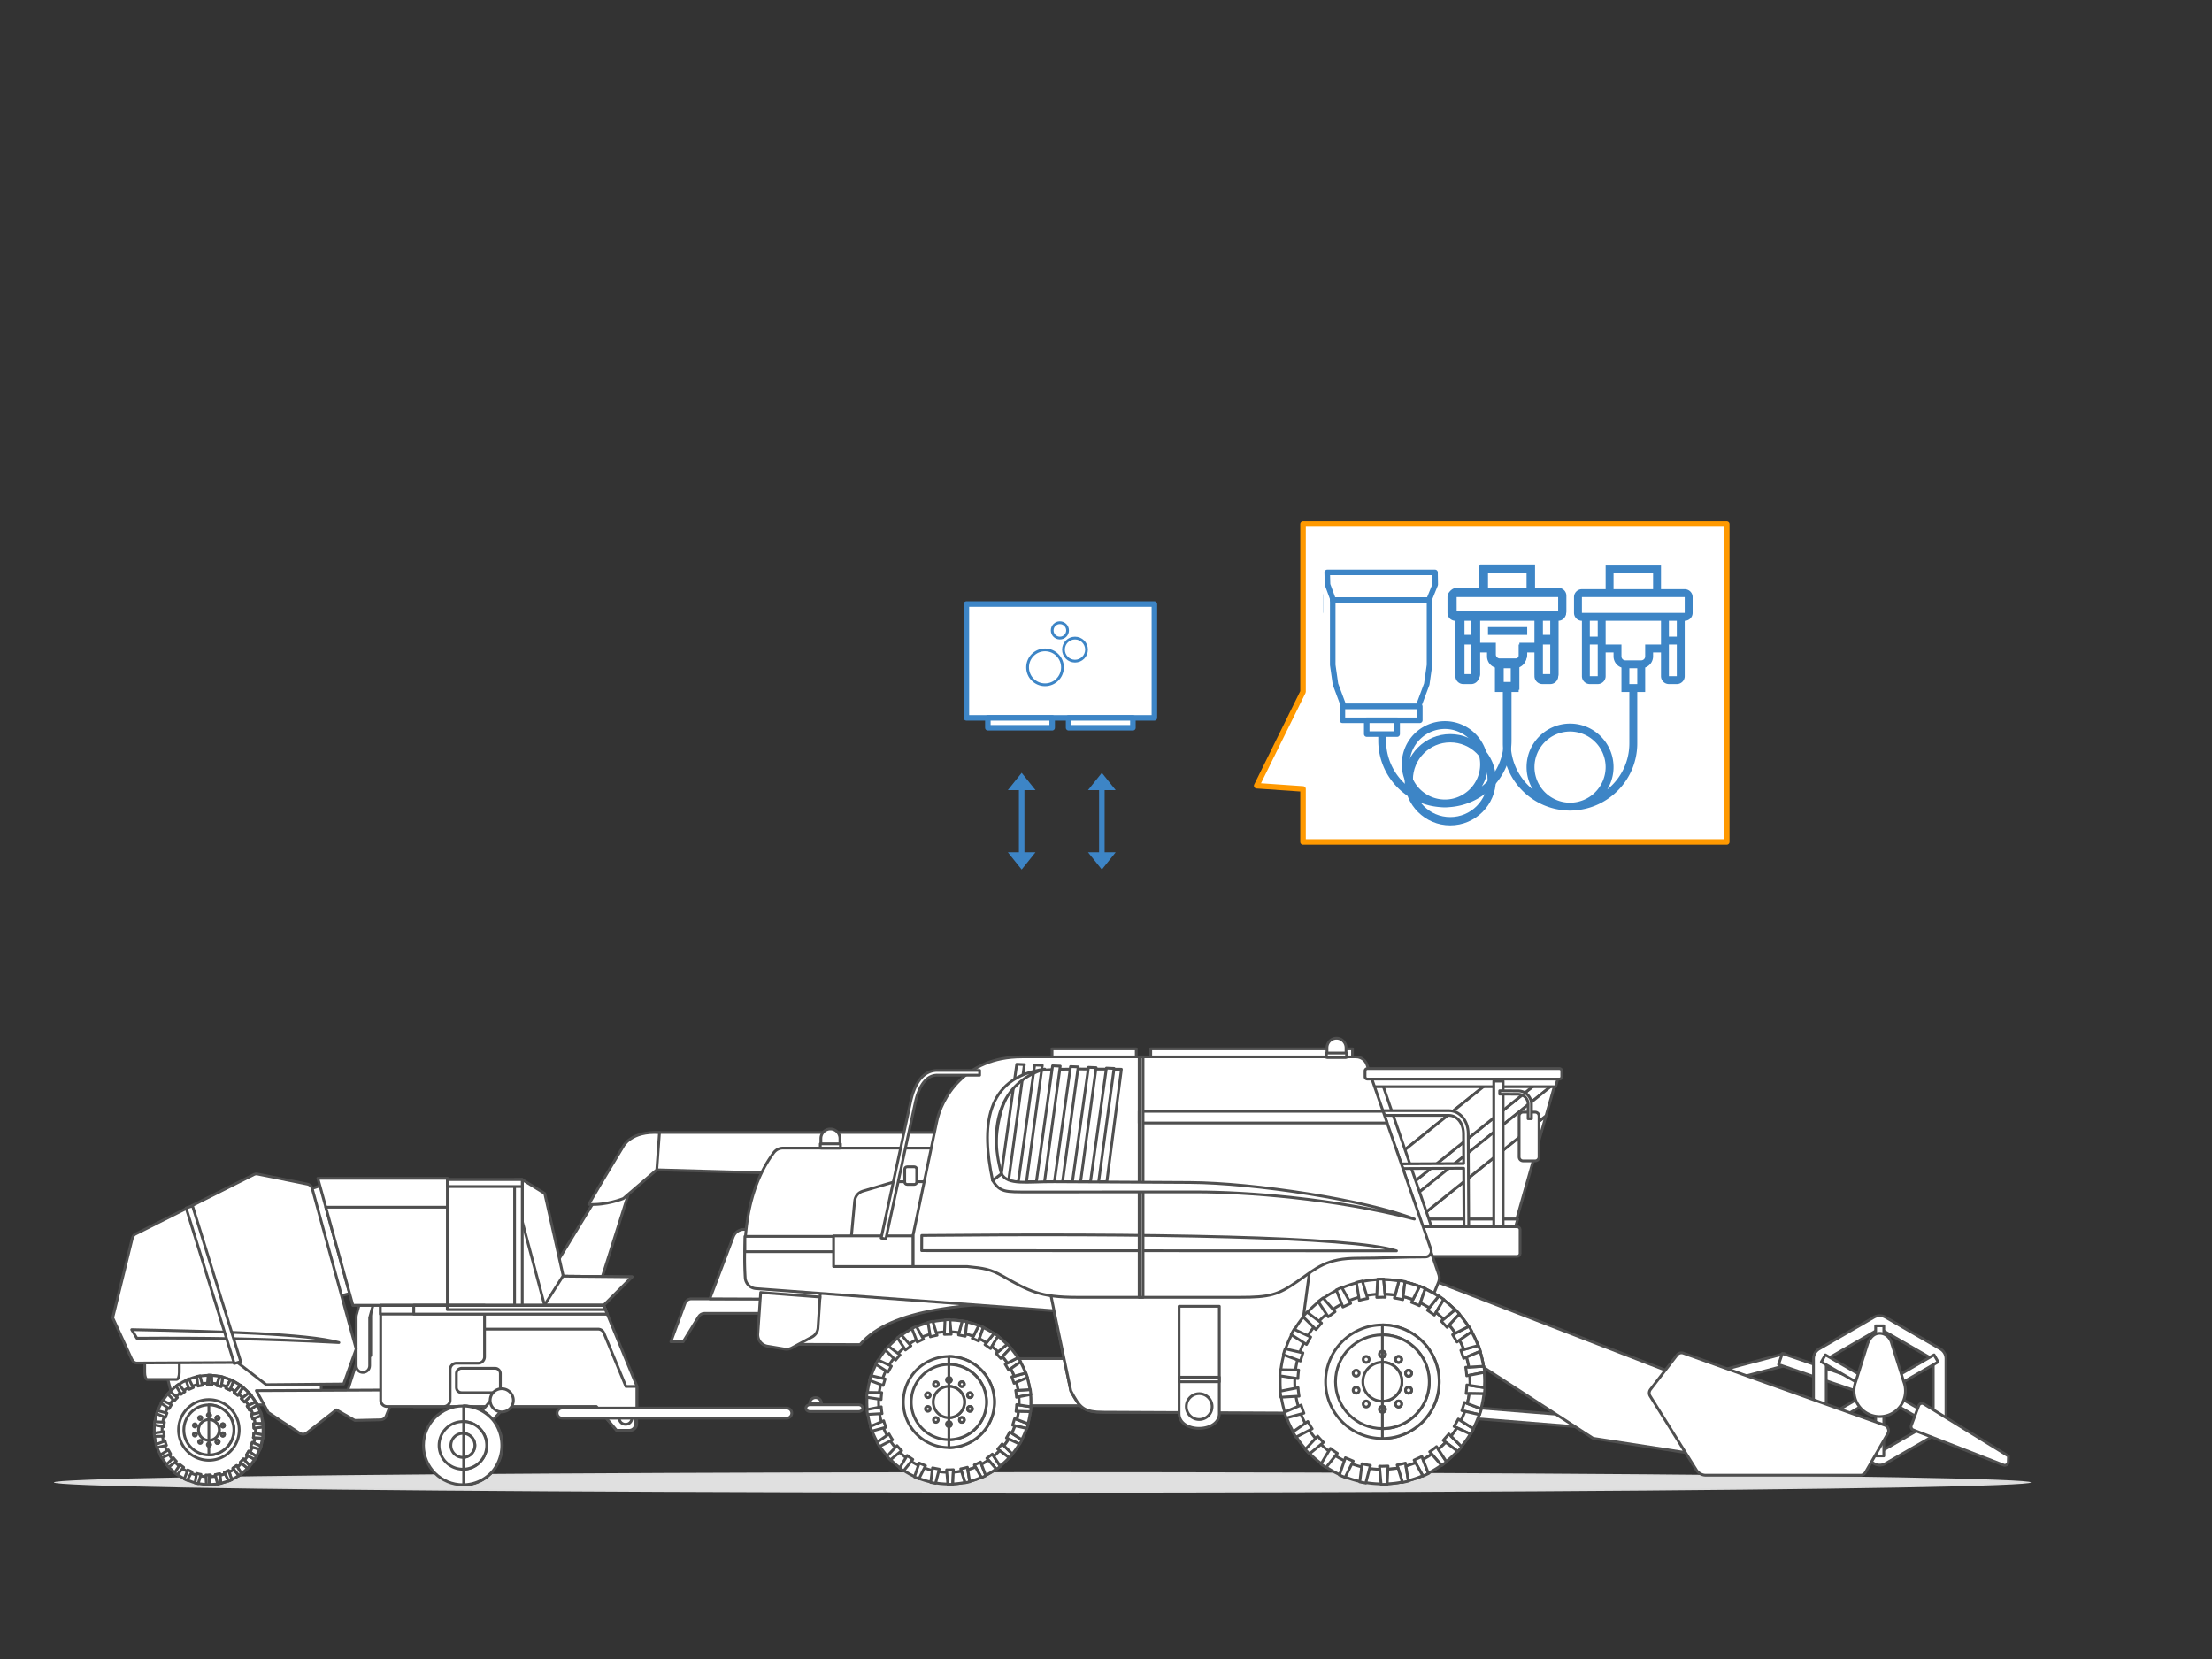 <svg xmlns="http://www.w3.org/2000/svg" xmlns:xlink="http://www.w3.org/1999/xlink" width="800" height="600" stroke="#000" stroke-linecap="round" stroke-linejoin="round" fill="#fff" fill-rule="evenodd"><rect width="100%" height="100%" fill="#333333" stroke="none"/><style><![CDATA[.B{fill-rule:nonzero}.C{stroke-width:2}.D{stroke:none}.E{stroke:#3d85c6}.F{fill:#3d85c6}.G{stroke-linecap:butt}]]></style><defs><path d="M0 0l4 5h-8z" id="A" class="D"/><path id="B" d="M75.54 512.41v-1.16c.32 0 .58.26.58.58s-.26.58-.58.58"/></defs><g class="E"><g class="C"><path d="M349.5 218.46h68v41.16h-68z"/><path d="M357.27 259.62h23.26v3.58h-23.26zm29.2 0h23.26v3.58h-23.26z"/></g><circle cx="383.32" cy="227.99" r="2.78"/><circle cx="388.79" cy="234.94" r="4.17"/><circle cx="377.95" cy="241.35" r="6.31"/></g><g transform="translate(369.5 279.5)" class="E"><path d="M0 5.63v23.75" fill="none" class="C"/><g stroke-width="1.6" class="F"><use transform="matrix(1.25 0 0 1.25 0 0)" xlink:href="#A"/><use transform="matrix(-1.25 0 0 -1.25 0 70)" xlink:href="#A" y="28"/></g></g><path d="M471.26 304.5H624.5v-115H471.26v60.69l-16.76 33.98 16.76 1.16v19.17" stroke="#f90" class="C"/><path d="M563.67 212.62h-8.51v-8.51h-19.84v8.51h-8.5c-1.57 0-2.84 1.27-2.84 2.83v5.67c0 1.56 1.27 2.84 2.84 2.84v19.84c0 1.56 1.27 2.84 2.83 2.84h2.83c1.57 0 2.84-1.28 2.84-2.84v-8.51h2.83v1.42c0 1.85 1.19 3.41 2.84 3.99v8.77h2.84v18.43c0 6.67-3.1 12.63-7.92 16.53 1.41-2.35 2.24-5.09 2.24-8.03a15.6 15.6 0 0 0-15.59-15.59 15.6 15.6 0 0 0-15.59 15.59c0 2.94.83 5.68 2.25 8.03-4.82-3.9-7.92-9.86-7.92-16.53v-18.43h2.83v-8.77c1.65-.58 2.84-2.14 2.84-3.99v-1.42h2.83v8.51c0 1.56 1.28 2.84 2.84 2.84h2.83c1.57 0 2.84-1.28 2.84-2.84v-19.84c1.56 0 2.84-1.28 2.84-2.84v-5.67c0-1.56-1.28-2.83-2.84-2.83h-8.51v-8.51h-19.84v8.51h-8.5c-1.57 0-2.84 1.27-2.84 2.83v5.67c0 1.56 1.27 2.84 2.84 2.84v19.84c0 1.56 1.27 2.84 2.83 2.84h2.84c1.56 0 2.83-1.28 2.83-2.84v-8.51h2.84v1.42c0 1.85 1.18 3.41 2.83 3.99v8.77h2.84v18.43a24.1 24.1 0 0 0 22.5 24.01 14 14 0 0 0 1.59.08 13.9 13.9 0 0 0 1.59-.08 24.1 24.1 0 0 0 22.51-24.01v-18.43h2.84v-8.77c1.64-.58 2.83-2.14 2.83-3.99v-1.42h2.83v8.51c0 1.56 1.28 2.84 2.84 2.84h2.83c1.57 0 2.84-1.28 2.84-2.84v-19.84c1.56 0 2.83-1.28 2.83-2.84v-5.67c0-1.56-1.27-2.83-2.83-2.83zm-65.2 34.02v-5.68h2.83v5.68h-2.83zm14.17-2.84v-11.34h2.83v11.34h-2.83zm2.83-14.18h-2.83v-5.66h2.83v5.66zm-22.67-22.67h14.17v5.67H492.8v-5.67zm-11.35 8.5h0 36.86v5.67h-36.85l-.01-5.67zm5.68 8.51v5.66h-2.84v-5.66h2.84zm-2.84 19.84v-11.34h2.84v11.34h-2.84zm5.67-11.34v-8.5h19.84v8.5h-5.67v4.25c0 .78-.63 1.42-1.41 1.42h-5.67c-.78 0-1.42-.64-1.42-1.42v-4.25h-5.67zm19.84 43.94a12.8 12.8 0 0 1 12.76-12.76 12.8 12.8 0 0 1 12.76 12.76c0 7.04-5.72 12.76-12.76 12.76a12.8 12.8 0 0 1-12.76-12.76zm28.35-69.45h14.18v5.67h-14.18v-5.67zm-5.67 17.01v5.66h-2.83v-5.66h2.83zm-2.83 19.84v-11.34h2.83v11.34h-2.83zm14.18 2.84v-5.68h2.83v5.68h-2.83zm5.67-14.18v4.25c0 .78-.64 1.42-1.42 1.42h-5.67c-.78 0-1.42-.64-1.42-1.42v-4.25h-5.67v-8.5h19.84v8.5h-5.66zm8.5 11.34v-11.34h2.83v11.34H558zm2.83-14.18H558v-5.66h2.83v5.66zm2.84-8.5h-36.85l-.01-5.67h.01 36.85v5.67zm-25.52 5.67h14.18v2.84h-14.18z" class="B D F"/><path d="M478.62 200.55h42.87v57.15h-42.87z" class="D"/><g class="E"><g class="C"><path d="M480 207h39l.07 4.41-2.07 5.09v24l-.99 6.93-3.01 8.07h-27l-3.01-8.07-.99-6.93v-24l-1.87-5.09L480 207"/><path d="M485.5 255.5h28v5h-28z"/><path d="M494.3 260.5h11v5h-11z"/></g><g fill="none"><circle cx="524.5" cy="282" stroke-width="3" r="15"/><path d="M482 217h35" class="C"/></g></g><path d="M609.3 213.08h-8.58v-8.58H580.7v8.58h-8.58c-1.58 0-2.86 1.28-2.86 2.86v5.72c0 1.58 1.28 2.86 2.86 2.86v20.02c0 1.58 1.28 2.86 2.86 2.86h2.86c1.58 0 2.86-1.28 2.86-2.86v-8.58h2.86v1.43a4.3 4.3 0 0 0 2.86 4.03v8.84h2.86v18.59a21.4 21.4 0 0 1-7.99 16.68c1.43-2.37 2.27-5.14 2.27-8.1 0-8.67-7.06-15.73-15.73-15.73s-15.73 7.06-15.73 15.73c0 2.96.84 5.73 2.27 8.1a21.4 21.4 0 0 1-7.99-16.68v-18.59h2.86v-8.84a4.3 4.3 0 0 0 2.86-4.03v-1.43h2.86v8.58c0 1.58 1.28 2.86 2.86 2.86h2.86c1.58 0 2.86-1.28 2.86-2.86v-20.02c1.58 0 2.86-1.28 2.86-2.86v-5.72c0-1.58-1.28-2.86-2.86-2.86h-8.58v-8.58h-20.02v8.58h-8.58c-1.58 0-2.86 1.28-2.86 2.86v5.72c0 1.58 1.28 2.86 2.86 2.86v20.02c0 1.58 1.28 2.86 2.86 2.86h2.86c1.58 0 2.86-1.28 2.86-2.86v-8.58h2.86v1.43a4.3 4.3 0 0 0 2.86 4.03v8.84h2.86v18.59c0 12.86 10.05 23.39 22.7 24.23a17.2 17.2 0 0 0 1.61.08 17.2 17.2 0 0 0 1.61-.08c12.65-.84 22.7-11.37 22.7-24.23v-18.59H595v-8.84a4.3 4.3 0 0 0 2.86-4.03v-1.43h2.86v8.58c0 1.58 1.28 2.86 2.86 2.86h2.86c1.58 0 2.86-1.28 2.86-2.86v-20.02c1.58 0 2.86-1.28 2.86-2.86v-5.72c0-1.58-1.28-2.86-2.86-2.86zm-65.78 34.32v-5.72h2.86v5.72h-2.86zm14.3-2.86V233.1h2.86v11.44h-2.86zm2.86-14.3h-2.86v-5.72h2.86v5.72zm-22.88-22.88h14.3v5.72h-14.3v-5.72zm-11.44 8.58h0 37.18v5.72h-37.18v-5.72zm5.72 8.58v5.72h-2.86v-5.72h2.86zm-2.86 20.02V233.1h2.86v11.44h-2.86zm5.72-11.44v-8.58h20.02v8.58h-5.72v4.29c0 .79-.64 1.43-1.43 1.43h-5.72c-.79 0-1.43-.64-1.43-1.43v-4.29h-5.72zm20.02 44.33a12.9 12.9 0 0 1 12.87-12.87 12.9 12.9 0 0 1 12.87 12.87 12.9 12.9 0 0 1-12.87 12.87 12.9 12.9 0 0 1-12.87-12.87zm28.6-70.07h14.3v5.72h-14.3v-5.72zm-5.72 17.16v5.72h-2.86v-5.72h2.86zm-2.86 20.02V233.1h2.86v11.44h-2.86zm14.3 2.86v-5.72h2.86v5.72h-2.86zm5.72-14.3v4.29c0 .79-.64 1.43-1.43 1.43h-5.72c-.79 0-1.43-.64-1.43-1.43v-4.29h-5.72v-8.58h20.02v8.58H595zm8.58 11.44V233.1h2.86v11.44h-2.86zm2.86-14.3h-2.86v-5.72h2.86v5.72zm2.86-8.58h-37.18v-5.72h0 37.18v5.72z" class="B D F"/><g transform="translate(398.5 279.5)"><path d="M0 5.63v23.75" fill="none" class="C E"/><g class="F"><use transform="matrix(1.25 0 0 1.25 0 0)" xlink:href="#A"/><use transform="matrix(-1.25 0 0 -1.25 0 70)" xlink:href="#A" y="28"/></g></g><ellipse cx="377" cy="536.14" fill="#e0e0e0" rx="357.5" ry="3.72" stroke-opacity=".02"/><g stroke="#4f4f4f" stroke-linejoin="miter"><g class="G"><path d="M228.38 428.36l-16.89 53.4h-25.38l32.84-53.95 9.43.55m-112.2 49.11l-60.59 1.5 7.48 29.12h53.11v-30.62"/><path d="M63.92 486.96H53.26c-.5 0-.92 1.14-.92 2.54v6.86c0 1.39.42 2.53.92 2.53h10.66c.51 0 .93-1.14.93-2.53v-6.86c0-1.4-.42-2.54-.93-2.54m85.49-23.5h-15.32v26.8h-4.31l-5.02 15.79 9.33.17v.07h3.59 11.73v-42.83"/><path d="M143.42 502.7l-50.72.24 4.31 7.9 11.3 7.46c.84.55 1.89.51 2.68-.1l10.66-8.32 6.7 3.83 9.25-.21c.94-.02 1.73-.57 2.08-1.44l3.74-9.36"/><path d="M131.25 496.36c-1.35 0-2.44-1.09-2.44-2.44v-17.69c0-.21.03-.43.09-.64l1.81-6.63c.35-1.3 1.69-2.07 2.99-1.71 1.3.35 2.07 1.7 1.71 3l-1.72 6.31v17.36c0 1.35-1.09 2.44-2.44 2.44" class="B"/><path d="M119.01 427.81l-12.44 4.07 11.48 38.28 12.69-3.59-11.73-38.76m99.3 44.27l10.29-10.29-24.89-.24-6.69-29.91-8.14-5.02v45.46h29.43"/><path d="M218.31 472.07l10.29-10.29-24.88-.23-.04-.17-6.79 10.69h21.42m-56.46-45.93h-46.9l12.68 45.94h34.22v-45.94"/><path d="M117.83 436.59l9.8 35.49h34.21v-35.49h-44.01"/><path d="M188.88 426.62h-27.04v45.69h35.17l-8.13-30.54v-15.15"/><path d="M149.64 472.07h68.67l12.04 29.26-.07 13.68c0 1.26-1.03 2.28-2.29 2.28H223l-7.32-8.61h-66.04v-36.61"/><path d="M218.34 472.14l.61 1.5h-57.19v-1.5h56.58m9.22 45.16H223l-7.32-8.62h-66.04v-27.99h66.66c.94 0 1.75.54 2.11 1.42l7.96 19.32h3.96v9.86h-.46l-.02 3.73a2.3 2.3 0 0 1-2.29 2.28m-114.63-87.41l15.89 57.98-4.54 12.68-28 .24-10.39-8.01-36.37.18c-1.26.01-1.77-1.14-2.29-2.29l-6.46-14.08 6.94-28.22c.22-.87.47-1.65 1.27-2.05l42.77-21.5c.48-.24.96-.31 1.48-.2l17.94 3.63c.87.18 1.52.79 1.76 1.64"/><path d="M122.58 485.55c-11.78-3.22-42.49-4.01-74.95-4.67l1.87 3.11c23.43-.19 46.28.13 73.08 1.56m-47.04 11.87c-10.9 0-19.74 8.84-19.74 19.74s8.84 19.74 19.74 19.74 19.74-8.84 19.74-19.74-8.84-19.74-19.74-19.74"/><path d="M75.55 500.23c-9.35 0-16.93 7.58-16.93 16.93 0 9.34 7.58 16.92 16.93 16.92 9.34 0 16.92-7.58 16.92-16.92 0-9.35-7.58-16.93-16.92-16.93"/><path d="M80.57 497.97l-.57 3.48-1.61-.37 1.03-3.37 1.15.26m3.88 1.47l-1.29 3.28-1.49-.69 1.71-3.09 1.07.5m3.48 2.24L86 504.62l-1.32-.99 2.31-2.66.94.71m2.95 2.92l-2.51 2.47a15.7 15.7 0 0 0-1.08-1.24l2.82-2.12.77.89m2.28 3.46l-2.97 1.9c-.24-.49-.51-.98-.8-1.44l3.2-1.49.57 1.03m1.51 3.86l-3.3 1.24c-.13-.53-.3-1.06-.48-1.57l3.43-.8.35 1.13m.67 4.09l-3.49.53-.14-1.64 3.52-.06.11 1.17m-.2 4.14l-3.51-.2a17.9 17.9 0 0 0 .19-1.64l3.47.67-.15 1.17m-1.05 4.01l-3.39-.93.53-1.56 3.25 1.38-.39 1.11m-1.86 3.7l-3.13-1.61c.31-.46.59-.93.85-1.42l2.89 2.02-.61 1.01m-2.59 3.24l-2.73-2.24c.4-.38.77-.78 1.13-1.2l2.4 2.58-.8.86m-3.21 2.63l-2.2-2.75 1.35-.95 1.82 3.02-.97.68m-3.68 1.9l-1.58-3.15a13.6 13.6 0 0 0 1.52-.65l1.15 3.34-1.09.46m-3.99 1.09l-.9-3.41a14.5 14.5 0 0 0 1.62-.31l.43 3.5-1.15.22m-4.14.24l-.17-3.52 1.09.04.56-.01-.31 3.51h-.25c-.31 0-.62 0-.92-.02m-4.1-.62l.57-3.48c.52.15 1.06.28 1.61.37l-1.04 3.38-1.14-.27m-3.88-1.46l1.28-3.29 1.5.7-1.71 3.08-1.07-.49m-3.49-2.24l1.94-2.95 1.32.99-2.32 2.66-.94-.7m-2.94-2.92l2.5-2.48c.34.44.7.85 1.08 1.25l-2.81 2.12-.77-.89m-2.28-3.46l2.96-1.9.8 1.44-3.19 1.49-.57-1.03m-1.51-3.86l3.29-1.25a16.1 16.1 0 0 0 .49 1.58l-3.44.79-.34-1.12m-.67-4.09l3.48-.53a14.9 14.9 0 0 0 .15 1.64l-3.53.06-.1-1.17m.19-4.14l3.52.2a17.5 17.5 0 0 0-.2 1.64l-3.46-.68.14-1.16m1.05-4.01l3.4.93c-.21.5-.38 1.02-.54 1.55l-3.24-1.37c.11-.38.24-.75.38-1.11m1.86-3.71l3.13 1.62-.84 1.41-2.89-2.02.6-1.01m2.6-3.23l2.72 2.23c-.39.38-.77.79-1.12 1.21l-2.41-2.58.81-.86m3.2-2.63l2.2 2.75c-.46.29-.91.61-1.35.95l-1.81-3.03.96-.67m3.68-1.91l1.58 3.15-1.51.65-1.15-3.33 1.08-.47m4-1.09l.89 3.41-1.61.31-.43-3.5 1.15-.22m4.14-.24l-.93-.02h-.25l-.3 3.52.55-.01 1.09.03-.16-3.52m-.92 8.84c-6.06 0-10.97 4.91-10.97 10.97 0 6.05 4.91 10.96 10.97 10.96 6.05 0 10.96-4.91 10.96-10.96 0-6.06-4.91-10.97-10.96-10.97"/><path d="M75.54 508.1c-5 0-9.05 4.05-9.05 9.05s4.05 9.06 9.05 9.06 9.06-4.06 9.06-9.06-4.06-9.05-9.06-9.05"/><path d="M75.55 513.39c-2.08 0-3.77 1.69-3.77 3.77s1.69 3.77 3.77 3.77 3.77-1.69 3.77-3.77-1.69-3.77-3.77-3.77m-.01-2.14c-.32 0-.58.26-.58.58s.26.58.58.58.58-.26.58-.58-.26-.58-.58-.58m3.47 1.13c-.26-.19-.62-.13-.81.13s-.13.62.13.81.62.13.81-.12c.19-.26.13-.63-.13-.82m2.15 2.95c-.1-.3-.43-.47-.74-.37-.3.1-.47.43-.37.73.1.31.43.48.73.38.31-.1.47-.43.38-.74m0 3.65c.09-.3-.07-.63-.38-.73-.3-.1-.63.07-.73.37-.1.31.07.64.37.74.31.1.64-.07.74-.38m-2.15 2.95c.26-.19.32-.55.13-.81s-.55-.32-.81-.13-.32.56-.13.81c.19.26.55.32.81.13m-3.47 1.13c.32 0 .58-.26.58-.58s-.26-.58-.58-.58-.58.26-.58.58.26.58.58.58m-3.47-1.13c.26.19.62.13.81-.13s.13-.62-.13-.81-.62-.13-.81.13-.13.62.13.81m-2.14-2.95c.1.31.43.48.73.38.31-.1.47-.43.38-.74-.1-.3-.43-.47-.74-.37-.3.1-.47.43-.37.73m0-3.65c-.1.31.07.64.37.74.31.1.64-.07.74-.38.09-.3-.07-.63-.38-.73-.3-.1-.63.07-.73.37"/><path d="M72.07 512.38c-.26.19-.32.55-.13.81s.55.32.81.13.32-.55.13-.81-.55-.32-.81-.13m90.73-40.31h-25.12v34.32a2.3 2.3 0 0 0 2.29 2.29h20.54a2.3 2.3 0 0 0 2.29-2.29v-11.07a2.3 2.3 0 0 1 2.29-2.3h7.86a2.3 2.3 0 0 0 2.29-2.29v-18.66H162.8m16.26 22.79h-12.1c-1.04 0-1.9.86-1.9 1.9v5.02a1.9 1.9 0 0 0 1.9 1.9h12.1a1.9 1.9 0 0 0 1.9-1.9v-5.02c0-1.04-.86-1.9-1.9-1.9m3.61 13.82l-10.35 11.61-4.91-1.89 11.65-13.74 3.61 4.02"/><path d="M167.4 508.5c-7.86 0-14.24 6.38-14.24 14.24 0 7.87 6.38 14.24 14.24 14.24 7.87 0 14.25-6.37 14.25-14.24 0-7.86-6.38-14.24-14.25-14.24"/><path d="M167.41 514.13a8.6 8.6 0 1 0 0 17.23 8.6 8.6 0 1 0 0-17.23"/><path d="M167.4 518.4c-2.4 0-4.34 1.94-4.34 4.34s1.94 4.35 4.34 4.35 4.34-1.95 4.34-4.35-1.94-4.34-4.34-4.34m14.07-16.15a4.2 4.2 0 0 0-4.19 4.2 4.2 4.2 0 0 0 4.19 4.19 4.2 4.2 0 0 0 4.2-4.19 4.2 4.2 0 0 0-4.2-4.2"/><path d="M84.73 493.15l-17.42-56.27 2.33-.72 17.42 56.26-2.33.73" class="B"/><path d="M226.17 510.7a2.2 2.2 0 0 0-2.21 2.2c0 1.22.99 2.21 2.21 2.21a2.21 2.21 0 1 0 0-4.41m-37.29-84.08h-2.77v45.46h2.77v-45.46"/><path d="M218.31 472.14h-80.76v3.12h82.07l-1.31-3.12"/><path d="M218.34 472.14h-68.7v3.12h69.98l-1.28-3.12m-29.46-45.52h-27.04v2.51h27.04v-2.51"/><path d="M218.34 472.14h-56.58v1.5h57.19l-.61-1.5"/><g class="B"><path d="M177.51 532.82c-.02 0-.03 0-.04-.01.31-.3.6-.63.88-.96l-.84.97"/><path d="M167.96 536.99l-.12-.01c3.76-.11 7.15-1.68 9.63-4.16.01 0 .02.01.04.01-2.45 2.57-5.82 4.16-9.55 4.16m10.39-23.36c-.02-.02-.03-.04-.05-.06h0c.02.02.03.04.05.06m-4.06-3.36a14.2 14.2 0 0 0-4.6-1.59h.44a13.2 13.2 0 0 1 4.23 1.51l-.07.08"/><path d="M170.13 508.68h-.44a15.9 15.9 0 0 0-1.85-.17l.12-.01a12.9 12.9 0 0 1 2.17.18m8.18 4.89c-1.12-1.33-2.48-2.45-4.01-3.3l.07-.08c1.51.86 2.84 2.01 3.94 3.38h0"/><path d="M167.84 536.98l-.15-.01v-5.61a8.6 8.6 0 0 0 8.33-8.61c0-4.66-3.71-8.46-8.33-8.62v-5.61l.15-.01c.63.02 1.24.08 1.85.18 1.64.26 3.2.81 4.6 1.59 1.53.85 2.89 1.97 4.01 3.3.02.02.03.04.05.06 1.95 2.46 3.13 5.64 3.13 9.11a14.7 14.7 0 0 1-3.13 9.11c-.28.33-.57.65-.88.96a14.2 14.2 0 0 1-9.63 4.16"/><path d="M167.69 531.35v-4.28c2.26-.15 4.05-2.03 4.05-4.33s-1.79-4.18-4.05-4.33v-4.28a8.6 8.6 0 0 1 8.33 8.61 8.6 8.6 0 0 1-8.33 8.61"/><path d="M167.69 527.08v-8.67c2.26.15 4.05 2.03 4.05 4.33s-1.79 4.19-4.05 4.34m-91.89 9.81l.25-2.81c.66-.02 1.32-.08 1.97-.17l.71 2.73a20.2 20.2 0 0 1-2.93.25m4.1-.48l-.35-2.8a16.6 16.6 0 0 0 1.89-.59l1.27 2.52a22.3 22.3 0 0 1-2.81.87m3.9-1.35l-.92-2.65a17 17 0 0 0 1.73-.96l1.74 2.17c-.81.55-1.66 1.03-2.55 1.44m3.53-2.13l-1.44-2.38a15.4 15.4 0 0 0 1.49-1.3l2.14 1.75c-.68.69-1.42 1.34-2.19 1.93m3-2.82l-1.88-2.01c.43-.5.82-1.03 1.19-1.58l2.43 1.26c-.53.82-1.11 1.6-1.74 2.33m2.35-3.37l-2.23-1.56c.31-.58.59-1.17.83-1.79l2.61.71a18.6 18.6 0 0 1-1.21 2.64m1.6-3.78l-2.49-1.05c.19-.63.33-1.27.44-1.93l2.69.16a18.9 18.9 0 0 1-.64 2.82m.78-4.02l-2.64-.51.05-1.27-.02-.71 2.66-.41.03 1.12c0 .6-.02 1.19-.08 1.78m-2.74-4.05a17.5 17.5 0 0 0-.38-1.94l2.53-.96c.24.93.43 1.88.54 2.85l-2.69.05m-.84-3.44a16.3 16.3 0 0 0-.77-1.82l2.28-1.47a19.2 19.2 0 0 1 1.13 2.68l-2.64.61m-1.54-3.19a16.2 16.2 0 0 0-1.13-1.62l1.95-1.93a20.9 20.9 0 0 1 1.66 2.4l-2.48 1.15m-2.16-2.8l-1.45-1.34 1.52-2.32c.76.61 1.47 1.28 2.13 2l-2.2 1.66m-2.7-2.29a17 17 0 0 0-1.7-1.02l1.02-2.6a18.1 18.1 0 0 1 2.5 1.52l-1.82 2.1m-3.11-1.68c-.61-.25-1.24-.46-1.88-.64l.46-2.78c.96.25 1.88.58 2.78.97l-1.36 2.45m-3.4-.99a15.8 15.8 0 0 0-1.97-.24l-.13-2.82a19.9 19.9 0 0 1 2.92.36l-.82 2.7"/><path d="M75.54 536.9v-3.42l.56-.01-.06.61-.24 2.82h-.26m3.19-.26l-.72-2.73-.15-.6a14.5 14.5 0 0 0 1.62-.31l.07.61.35 2.8-1.17.23m3.97-1.1l-1.26-2.51-.27-.55c.52-.19 1.02-.4 1.51-.64l.2.57.92 2.66-1.1.47m3.65-1.91l-1.74-2.18-.38-.47 1.35-.95.31.52 1.43 2.38-.97.7m3.16-2.63l-2.13-1.75-.47-.39 1.12-1.2.42.45 1.88 2-.82.89m2.56-3.22l-2.43-1.25-.54-.28.85-1.42.5.35 2.23 1.57-.61 1.03m1.82-3.67l-2.61-.72-.59-.16a14.4 14.4 0 0 0 .54-1.56l.56.24 2.49 1.06-.39 1.14m1.03-3.97l-2.69-.16-.61-.03a15 15 0 0 0 .2-1.64l.6.12 2.64.51-.14 1.2m-3.07-3.6l-.15-1.64.62-.01 2.69-.05.1 1.2-2.66.41-.6.09m-.48-3.38l-.49-1.57.6-.14 2.64-.61.34 1.16-2.52.95-.57.21m-1.18-3.2c-.24-.49-.51-.97-.8-1.44l.55-.26 2.47-1.15c.21.34.4.7.58 1.05l-2.29 1.47-.51.33m-1.82-2.89l-1.08-1.24.49-.37 2.19-1.65.79.9-1.95 1.94-.44.42m-2.38-2.44c-.42-.36-.86-.69-1.31-1l.4-.46 1.82-2.09.95.72-1.52 2.32-.34.51m-2.83-1.91l-1.49-.69.29-.54 1.36-2.45 1.08.51-1.02 2.6-.22.57M80 501.45l-1.61-.37.18-.58.82-2.7 1.16.27-.46 2.78-.09.6m-3.37-.58l-1.09-.03v-3.42l.93.02.16 3.43"/><path d="M75.54 526.21v-3.15c.32 0 .58-.26.58-.58 0-.33-.26-.59-.58-.59v-.97c2.08 0 3.77-1.69 3.77-3.77s-1.69-3.76-3.77-3.76v-.98c.32 0 .58-.26.58-.58s-.26-.58-.58-.58v-3.15c5 0 9.05 4.05 9.05 9.05s-4.05 9.06-9.05 9.06m3.13-5.33c-.12 0-.24.03-.34.11-.26.19-.32.55-.13.81.11.16.29.24.47.24a.6.6 0 0 0 .34-.11c.26-.19.32-.55.13-.81-.11-.16-.29-.24-.47-.24m1.93-2.67c-.24 0-.47.16-.55.41-.1.3.07.63.37.73.06.02.12.03.18.03.25 0 .48-.16.56-.4.09-.31-.07-.64-.38-.74-.06-.01-.12-.03-.18-.03m0-3.28c-.06 0-.12 0-.18.02-.3.1-.47.43-.37.74.08.24.31.4.55.4.06 0 .12-.01.18-.03.31-.1.47-.43.38-.73-.08-.25-.31-.4-.56-.4m-1.93-2.67c-.18 0-.36.09-.47.25-.19.26-.13.62.13.81a.6.6 0 0 0 .34.11c.18 0 .36-.08.47-.24.19-.26.13-.63-.13-.81-.1-.08-.22-.12-.34-.12"/><path d="M75.54 520.93v-7.54c2.08 0 3.77 1.69 3.77 3.77s-1.69 3.77-3.77 3.77"/><use xlink:href="#B"/><path d="M78.67 513.43c-.12 0-.24-.03-.34-.11-.26-.19-.32-.55-.13-.81.12-.16.29-.24.47-.24a.6.6 0 0 1 .34.11c.26.19.32.56.13.82-.11.15-.29.23-.47.23m1.93 2.66c-.24 0-.47-.15-.55-.4-.1-.3.07-.63.37-.73.06-.02.12-.03.18-.03.25 0 .48.16.56.4.09.31-.07.64-.38.74l-.18.02m0 3.29c-.06 0-.12 0-.18-.02-.3-.1-.47-.43-.37-.74.08-.24.31-.4.55-.4.06 0 .12.01.18.03.31.1.47.43.38.73-.08.25-.31.4-.56.4m-1.93 2.66c-.18 0-.35-.08-.47-.24-.19-.25-.13-.62.13-.81a.6.6 0 0 1 .34-.11c.18 0 .36.08.47.24.19.26.13.62-.13.81-.1.08-.22.11-.34.11"/><use xlink:href="#B" y="10.65"/><path d="M284.54 512.9H203.3c-1 0-1.82-.81-1.82-1.82s.82-1.82 1.82-1.82h81.24c1 0 1.82.81 1.82 1.82s-.82 1.82-1.82 1.82"/></g></g><path d="M490.72 389.56l12.3 30.35 37.99-30.52z" class="B"/><path d="M563.18 389.32l-4.34.01-51.46 41.35 1.6 3.94 53.56-43.03.64-2.27" class="B G"/><path d="M559.14 403.51L512.6 440.9h35.92z" class="B"/><g class="G"><path d="M541.01 389.39l-37.99 30.52 4.36 10.76 51.46-41.34-17.83.06m21.52 2.19l-53.56 43.03 2.55 6.29h1.08l46.54-37.4 3.39-11.92" class="B"/><path d="M478.92 440.9h69.99l-1.53 5.18h-68.46v-5.18"/><path d="M498.77 388.52l21.83 63.52-4.7 1.62-21.83-63.52 4.7-1.62"/><path d="M529.52 452.7l-.16-30.19-25.37.13-.01-1.71 25.37-.12-.06-10.82c-.02-3.77-2.32-6.61-5.34-6.61H499.2v-1.71h24.75c3.99 0 7.02 3.57 7.05 8.31l.23 42.7-1.71.02" class="B"/></g><path d="M338.22 508.39h71.1v-17.04h-71.1z"/><g class="G"><path d="M286.66 486.2l24.39.09c11.27-13.29 39.15-14.96 68.44-15.65l-16.11-15.66-78.95.67 2.23 30.55m-36.57-16.46h27v5.25h-22.26c-.9 0-1.68.43-2.15 1.2l-5.61 9.08h-4.45l5.1-13.87c.37-1.02 1.29-1.66 2.37-1.66"/><path d="M256.7 469.74l8.48-22.4c.63-1.67 2.15-2.72 3.93-2.72h29.9l-2.53 25.28-39.78-.16"/><path d="M296.57 469.09l-.72 11.04a4.1 4.1 0 0 1-2.21 3.43l-7.21 3.89c-.86.46-1.73.61-2.69.45l-6.15-1.03a4.2 4.2 0 0 1-3.51-4.44l1.03-14.98 21.46 1.64m119.61-89.77h72.97v5.5h-72.97v-5.5"/><path d="M380.49 379.32h30.45v5.5h-30.45v-5.5m112.18 8.51h71.4l-1.47 5.18h-69.93v-5.18m21.31 55.82h34.65c.62 0 1.13.48 1.13 1.07v8.62c0 .58-.51 1.06-1.13 1.06h-34.65c-.62 0-1.12-.48-1.12-1.06v-8.62c0-.59.5-1.07 1.12-1.07m3.72 64.16l59.17 4.77-.32 3.95-59.17-4.77.32-3.95m102.64-11.62l25.05-6.62 1.09 4.09-19.11 5.04-7.03-2.51"/><path d="M644.6 489.5l29.37 10.02-.65 2.08c-.24.63-.43 1.29-.54 1.98l-29.54-10.08 1.36-4m-124.38-25.71l86.23 33.34 2.67 28.14-32.96-5.09-69.31-44.88 13.37-11.51m-291.84-47.32l1.87-4.7c1.5-1.4 4.2-2.21 7.35-2.21h118.29l-9.55 16.57-108.81-3.05-9.15-6.61"/><path d="M273.4 466.04l107.8 8.01 6.08 28.99c3.31 6.17 4.58 7.71 11.99 7.71l101.83.43 19.12-47.39a4.1 4.1 0 0 0 .08-2.93l-15.48-45.64H283.2c-1.38 0-2.56.6-3.39 1.7-7.97 10.73-11.41 25.78-10.3 45.16a4.2 4.2 0 0 0 3.89 3.96"/><path d="M381.21 474.05l6.07 28.98c3.31 6.18 4.58 7.71 12 7.71l67.44.32 7.89-58.68-97.82-.05 4.42 21.72"/><path d="M440.99 472.44v38.74c0 7.12-14.56 7.28-14.56 0v-38.74h14.56m-171.58-25.29h32.2v5.53h-32.2v-5.53m30.91-38.85h0c1.9 0 3.45 1.55 3.45 3.44v2.34a3.3 3.3 0 0 1-.2 1.14h-6.49a3.3 3.3 0 0 1-.2-1.14v-2.34c0-1.89 1.55-3.44 3.44-3.44"/><path d="M296.67 413.67h7.29v1.55h-7.29v-1.55m11.06 35.49l1.36-14.73c.16-1.76 1.31-3.16 3-3.66l10.86-3.21c.4-.12.76-.17 1.19-.17h21.4l-1.35 21.23-36.46.54"/><path d="M328.07 421.99h2.6c.48 0 .87.39.87.87v4.63c0 .47-.39.87-.87.87h-2.6c-.48 0-.87-.4-.87-.87v-4.63c0-.48.39-.87.87-.87m187.44 32.61c-8.09-.02-16.18.45-24.26.45-11.66 0-14.87 3.42-22.28 8.57-6.76 4.7-9.81 5.57-20.56 5.57h-58.75c-13.71 0-17.45-2.26-27.1-7.71-4.36-2.46-6.66-2.83-12.85-3.43h-19.53v-11.13l8.57-41.08c1.65-8.47 10.02-23.61 30.8-23.61h120.84c1.83 0 3.38 1.11 3.98 2.83l23.14 66.74c.23.67.13 1.34-.28 1.92-.41.57-1.01.88-1.72.88"/><path d="M405.57 386.71l-5.27 40.68h-32.37c-5.53.05-7.3-4.64-7.59-9.22-.65-10.12 1.88-30.07 17.56-31.18 7.85-.56 16.98-.33 27.67-.28m99.5 65.68c-7.98-2.65-30.87-4.21-60.91-5.03-31.97-.87-72.03-.91-110.8-.54l-.02 5.49 171.73.08m-93.08-50.49h88.22l1.47 4.24h-89.69v-4.24"/><path d="M411.99 382.23h1.41v86.96h-1.41v-86.96m-9.08 4.18l-5.76 42.37h-2.95l5.94-42.49 2.77.12m-6.49-.28l-5.79 42.65h-2.96l5.98-42.77 2.77.12m-6.48-.27l-5.84 42.93h-2.95l6.02-43.05 2.77.12m-6.49-.28l-5.87 43.21h-2.96l6.06-43.33 2.77.12m-6.49-.28l-5.91 43.48h-2.95l6.1-43.6 2.76.12m-6.49-.28l-5.94 43.76h-2.96l6.14-43.88 2.76.12m-68.99 61.95h28.7v11.09h-28.7v-11.09m193.1-60.5h69.37c.49 0 .89.37.89.83v2.14c0 .46-.4.83-.89.83h-69.37c-.49 0-.89-.37-.89-.83v-2.14c0-.46.4-.83.89-.83m5.38 76.28c20.41 0 36.96 16.55 36.96 36.97 0 20.41-16.55 36.96-36.96 36.96-20.42 0-36.97-16.55-36.97-36.96a37 37 0 0 1 36.97-36.97"/><path d="M499.96 468.02a31.7 31.7 0 1 1 0 63.4 31.7 31.7 0 1 1 0-63.4"/><path d="M490.55 463.8l2.15-.5 1.92 6.32a29.7 29.7 0 0 0-3 .69l-1.07-6.51m-7.27 2.74l2-.93 3.2 5.78-2.8 1.3-2.4-6.15m-6.53 4.2l1.76-1.33 4.33 4.99-2.46 1.85-3.63-5.51m-5.52 5.45l1.45-1.66 5.27 3.98-2.02 2.33-4.7-4.65m-4.26 6.49c.33-.66.69-1.3 1.07-1.93l5.98 2.8-1.5 2.69-5.55-3.56m-2.83 7.23l.64-2.11 6.44 1.49-.9 2.95-6.18-2.33m-1.25 7.66l.19-2.19 6.6.11c-.14 1.02-.23 2.04-.27 3.08l-6.52-1m.36 7.76l-.26-2.19 6.48-1.26a27.8 27.8 0 0 0 .37 3.06l-6.59.39m1.96 7.51l-.72-2.08 6.09-2.59a28.7 28.7 0 0 0 1 2.92l-6.37 1.75m3.49 6.93l-1.13-1.89 5.41-3.78c.48.91 1.01 1.79 1.59 2.64l-5.87 3.03m4.86 6.06l-1.5-1.62 4.5-4.82a29.9 29.9 0 0 0 2.1 2.26l-5.1 4.18m6 4.92l-1.81-1.27 3.41-5.66c.81.64 1.65 1.23 2.52 1.78l-4.12 5.15m6.89 3.57l-2.02-.86 2.15-6.25 2.84 1.21-2.97 5.9m7.49 2.05l-2.16-.42.81-6.56a27.8 27.8 0 0 0 3.02.59l-1.67 6.39m7.75.45l-1.73.04-.47-.01-.57-6.58 1.04.02 2.04-.07-.31 6.6m7.68-1.17l-2.15.49-1.93-6.31a29.9 29.9 0 0 0 3.01-.69l1.07 6.51m7.26-2.74l-2 .93-3.2-5.78 2.8-1.3 2.4 6.15m6.53-4.2l-1.76 1.33-4.33-4.99c.86-.57 1.68-1.2 2.47-1.86l3.62 5.52m5.52-5.46l-1.45 1.66-5.27-3.97 2.03-2.33 4.69 4.64m4.27-6.48l-1.07 1.92-5.99-2.79c.55-.87 1.05-1.77 1.51-2.69l5.55 3.56m2.83-7.23l-.65 2.1-6.43-1.48c.35-.96.65-1.95.9-2.95l6.18 2.33m1.25-7.67l-.19 2.2-6.61-.11c.14-1.02.23-2.04.27-3.08l6.53.99m-.36-7.75l.26 2.19-6.48 1.26a31 31 0 0 0-.37-3.07l6.59-.38m-1.96-7.51l.71 2.08-6.08 2.58-1-2.92 6.37-1.74m-3.49-6.94l1.13 1.89-5.41 3.79-1.59-2.65 5.87-3.03m-4.86-6.05l1.5 1.61-4.5 4.83-2.11-2.26 5.11-4.18m-6-4.92l1.8 1.26-3.4 5.66-2.53-1.77 4.13-5.15m-6.9-3.58l2.03.87-2.15 6.24c-.92-.45-1.87-.85-2.84-1.21l2.96-5.9m-7.49-2.04l2.17.42-.81 6.55a33.1 33.1 0 0 0-3.03-.59l1.67-6.38m-7.75-.45l-.31 6.6 2.05-.07 1.04.01-.57-6.57-.47-.01-1.74.04m1.74 16.55c11.34 0 20.53 9.2 20.53 20.54s-9.19 20.53-20.53 20.53-20.54-9.19-20.54-20.53 9.2-20.54 20.54-20.54"/><path d="M499.96 482.76c9.36 0 16.95 7.59 16.95 16.96 0 9.36-7.59 16.95-16.95 16.95-9.37 0-16.96-7.59-16.96-16.95 0-9.37 7.59-16.96 16.96-16.96"/><path d="M499.96 492.66c3.89 0 7.05 3.16 7.05 7.06 0 3.89-3.16 7.05-7.05 7.05-3.9 0-7.06-3.16-7.06-7.05 0-3.9 3.16-7.06 7.06-7.06m0-4c.6 0 1.09.49 1.09 1.09s-.49 1.09-1.09 1.09-1.09-.49-1.09-1.09.49-1.09 1.09-1.09m-6.5 2.12c.49-.36 1.17-.25 1.52.24.36.49.25 1.17-.24 1.52-.49.36-1.17.25-1.52-.24-.36-.48-.25-1.17.24-1.52m-4.02 5.52a1.1 1.1 0 0 1 1.38-.7c.57.19.88.81.7 1.38a1.1 1.1 0 0 1-1.38.7 1.1 1.1 0 0 1-.7-1.38m0 6.84a1.1 1.1 0 0 1 .7-1.38 1.1 1.1 0 0 1 1.38.7 1.1 1.1 0 0 1-.7 1.38c-.57.18-1.19-.13-1.38-.7m4.02 5.52c-.49-.35-.6-1.03-.24-1.52.35-.49 1.03-.6 1.52-.24.49.35.6 1.03.24 1.52-.35.49-1.03.6-1.52.24m6.5 2.12c-.6 0-1.09-.49-1.09-1.09s.49-1.09 1.09-1.09 1.09.49 1.09 1.09-.49 1.09-1.09 1.09m6.5-2.11c-.49.35-1.17.25-1.52-.24s-.25-1.17.24-1.52c.49-.36 1.17-.25 1.52.24.36.49.25 1.17-.24 1.52m4.02-5.53c-.19.57-.81.88-1.38.7a1.1 1.1 0 0 1-.7-1.38c.19-.57.81-.88 1.38-.7.57.19.88.81.7 1.38m0-6.84a1.1 1.1 0 0 1-.7 1.38c-.57.18-1.19-.13-1.38-.7a1.1 1.1 0 0 1 .7-1.38 1.1 1.1 0 0 1 1.38.7"/><path d="M506.46 490.78c.49.35.6 1.03.24 1.52-.35.49-1.03.6-1.52.24-.49-.35-.6-1.03-.24-1.52.35-.49 1.03-.6 1.52-.24m-163.29-13.37c16.38 0 29.66 13.28 29.66 29.66 0 16.37-13.28 29.65-29.66 29.65-16.37 0-29.65-13.28-29.65-29.65 0-16.38 13.28-29.66 29.65-29.66"/><path d="M343.18 481.63c14.04 0 25.43 11.39 25.43 25.43s-11.39 25.43-25.43 25.43-25.43-11.39-25.43-25.43 11.39-25.43 25.43-25.43"/><path d="M335.62 478.25l1.73-.4 1.55 5.07c-.82.14-1.63.33-2.42.55l-.86-5.22m-5.82 2.2l1.6-.75 2.57 4.63-2.24 1.05-1.93-4.93m-5.24 3.36l1.41-1.06 3.48 4-1.98 1.49-2.91-4.43m-4.43 4.38l1.16-1.33 4.24 3.19c-.58.59-1.12 1.22-1.63 1.87l-3.77-3.73m-3.42 5.2l.86-1.54 4.8 2.24-1.2 2.16-4.46-2.86m-2.27 5.81l.52-1.7 5.16 1.2-.72 2.37-4.96-1.87m-1 6.14l.15-1.76 5.3.09a28.7 28.7 0 0 0-.22 2.47l-5.23-.8m.29 6.22l-.21-1.75 5.2-1.01c.05.83.15 1.65.29 2.45l-5.28.31m1.57 6.03l-.57-1.67 4.87-2.07a26.9 26.9 0 0 0 .81 2.34l-5.11 1.4m2.8 5.56l-.91-1.52 4.34-3.03c.39.73.82 1.44 1.28 2.12l-4.71 2.43m3.9 4.86l-1.21-1.3 3.62-3.87a24 24 0 0 0 1.68 1.81l-4.09 3.36m4.81 3.95l-1.45-1.02 2.74-4.54c.64.51 1.32.98 2.02 1.42l-3.31 4.14m5.53 2.86l-1.63-.69 1.73-5.01 2.28.97-2.38 4.73m6.01 1.64l-1.74-.33.65-5.26 2.43.47-1.34 5.12m6.22.36l-1.39.04-.38-.01-.46-5.28.84.02 1.63-.06-.24 5.29m6.15-.93l-1.72.39-1.55-5.06a24.3 24.3 0 0 0 2.42-.56l.85 5.23m5.83-2.2l-1.6.74-2.57-4.63a21.8 21.8 0 0 0 2.24-1.05l1.93 4.94m5.24-3.37l-1.41 1.07-3.48-4c.69-.47 1.35-.97 1.98-1.49l2.91 4.42m4.43-4.38l-1.16 1.33-4.23-3.19 1.62-1.86 3.77 3.72m3.42-5.2l-.86 1.55-4.8-2.24c.44-.7.84-1.43 1.21-2.17l4.45 2.86m2.27-5.8l-.52 1.69-5.16-1.19.73-2.37 4.95 1.87m1-6.15l-.15 1.77-5.3-.1c.12-.81.19-1.63.22-2.46l5.23.79m-.28-6.22l.21 1.76-5.2 1.01c-.06-.83-.16-1.65-.3-2.46l5.29-.31m-1.58-6.02l.58 1.67-4.88 2.07-.81-2.34 5.11-1.4m-2.8-5.57l.91 1.52-4.34 3.04-1.27-2.13 4.7-2.43m-3.9-4.86l1.21 1.3-3.61 3.87-1.69-1.81 4.09-3.36m-4.81-3.94l1.45 1.01-2.73 4.54-2.03-1.42 3.31-4.13m-5.53-2.87l1.63.7-1.73 5c-.74-.36-1.5-.68-2.28-.97l2.38-4.73m-6.01-1.64l1.74.34-.65 5.25-2.43-.47 1.34-5.12m-6.22-.36l-.24 5.29 1.64-.05.83.01-.46-5.28h-.37l-1.4.03m1.39 13.28a16.5 16.5 0 0 1 16.48 16.48 16.5 16.5 0 0 1-16.48 16.47 16.5 16.5 0 0 1-16.47-16.47 16.5 16.5 0 0 1 16.47-16.48"/><path d="M343.17 493.46a13.6 13.6 0 1 1 0 27.21 13.6 13.6 0 1 1 0-27.21"/><path d="M343.18 501.41c3.13 0 5.66 2.53 5.66 5.66s-2.53 5.66-5.66 5.66-5.66-2.53-5.66-5.66 2.53-5.66 5.66-5.66m-.01-3.21c.49 0 .88.39.88.87 0 .49-.39.88-.88.88-.48 0-.87-.39-.87-.88 0-.48.39-.87.87-.87m-5.21 1.69c.39-.29.94-.2 1.22.19.29.39.2.94-.19 1.22s-.94.2-1.22-.19c-.29-.39-.2-.94.19-1.22m-3.22 4.43c.15-.45.65-.71 1.11-.56.45.15.71.65.56 1.11-.15.45-.65.71-1.11.56-.45-.15-.71-.65-.56-1.11m0 5.48c-.15-.45.1-.95.56-1.1.46-.14.96.11 1.1.56.15.46-.1.96-.56 1.11-.45.15-.95-.11-1.1-.57m3.22 4.44c-.39-.28-.48-.83-.19-1.22.28-.39.83-.48 1.22-.19.39.28.48.83.19 1.22-.28.39-.83.48-1.22.19m5.21 1.7c-.48 0-.87-.39-.87-.88 0-.48.39-.87.87-.87.49 0 .88.39.88.87 0 .49-.39.88-.88.88m5.22-1.7c-.39.29-.94.2-1.22-.19-.29-.39-.2-.94.19-1.22.39-.29.94-.2 1.22.19.29.39.2.94-.19 1.22m3.23-4.43c-.15.45-.65.7-1.11.55-.46-.14-.71-.64-.56-1.1.15-.45.65-.71 1.1-.56.46.15.72.64.57 1.11m0-5.49a.9.9 0 0 1-.56 1.11c-.46.14-.96-.11-1.11-.57s.1-.95.56-1.1.96.1 1.11.56"/><path d="M348.39 499.89c.39.28.48.83.19 1.22-.28.39-.83.47-1.22.19s-.48-.83-.19-1.22c.28-.39.83-.48 1.22-.19m333.14-18.4l15.95 9.2a3.3 3.3 0 0 1 1.7 2.95v18.42a3.3 3.3 0 0 1-1.7 2.95l-15.95 9.21c-1.08.62-2.32.62-3.4 0l-15.95-9.21c-1.08-.63-1.7-1.7-1.7-2.95v-18.42c0-1.25.62-2.32 1.7-2.95l15.95-9.2a3.3 3.3 0 0 1 3.4 0zm.41-5.08l19.74 11.4a4.1 4.1 0 0 1 2.1 3.64v22.8c0 1.54-.76 2.87-2.1 3.65l-19.74 11.39c-1.34.78-2.87.78-4.21 0l-19.74-11.39c-1.34-.78-2.11-2.11-2.11-3.65v-22.8a4.1 4.1 0 0 1 2.11-3.64l19.74-11.4c1.34-.77 2.87-.77 4.21 0"/><path d="M700.95 492.56l-1.47-2.56-18.18 10.48V479.5h-2.95v20.98L660.17 490l-1.47 2.56 18.17 10.48-18.17 10.47 1.48 2.56 18.17-10.48v20.98h2.95v-20.98l18.18 10.48 1.47-2.56-18.17-10.47 18.17-10.48"/><path d="M688.52 499.73c.39 1.02.6 2.14.6 3.3a9.3 9.3 0 0 1-9.29 9.3 9.3 9.3 0 0 1-9.3-9.3c0-1.16.22-2.28.61-3.31l4.37-13.9c.82-1.92 2.16-3.61 4.32-3.61 2.15 0 3.81 1.62 4.31 3.61l4.38 13.91m-82.03-9.63l-9.57 12.42c-.54.71-.59 1.64-.11 2.4l16.64 26.62a4.1 4.1 0 0 0 3.58 1.98h55.82c.77 0 1.44-.38 1.82-1.05l8.07-13.99a2 2 0 0 0 .15-1.78c-.22-.6-.65-1.04-1.26-1.26l-72.77-26.04c-.87-.32-1.81-.04-2.37.7m87.44 18.29l-2.68 7.15c-.24.65.08 1.37.73 1.62l32.62 12.69c.39.16.79.12 1.15-.12.35-.23.55-.58.57-1.01l.07-2.1-30.62-18.87c-.33-.2-.7-.25-1.07-.12s-.64.39-.77.76M540.24 391h3.38v52.66h-3.38V391M433.71 504.04c2.58 0 4.67 2.09 4.67 4.67s-2.09 4.67-4.67 4.67-4.67-2.09-4.67-4.67 2.09-4.67 4.67-4.67m-7.28-5.97h14.56v1.65h-14.56v-1.65m56.93-122.6h0c1.9 0 3.45 1.55 3.45 3.44v2.34a3.4 3.4 0 0 1-.2 1.15h-6.49a3.4 3.4 0 0 1-.2-1.15v-2.34c0-1.89 1.55-3.44 3.44-3.44"/><path d="M479.71 380.84H487v1.56h-7.29v-1.56m75.49 21.37h-4.37c-.78 0-1.42.64-1.42 1.42v14.8c0 .78.64 1.42 1.42 1.42h4.37c.77 0 1.41-.64 1.41-1.42v-14.8c0-.78-.64-1.42-1.41-1.42"/><path d="M553.88 404.6h-1.22v-5.25a3.6 3.6 0 0 0-3.59-3.6l-6.7-.04.01-1.22 6.7.04c2.64.01 4.8 2.18 4.8 4.82v5.25m-233.52 43.51l-1.67-.36 10.65-49.29c1.6-7.41 4.95-11.32 9.67-11.32h15.28v1.71h-15.28c-4.83 0-7.02 5.42-8 9.97l-10.65 49.29" class="B"/><path d="M511.52 440.9c-29.1-7.55-61.25-9.84-78.75-9.83l-60.5.02c-8.79 0-10.62.14-13.28-4.19l3.18-2.39c2.36 4.27 9.08 2.82 19.17 2.88l48.99.27c23.16.13 63.69 6.32 81.19 13.24"/><path d="M362.17 424.51c-4.89-17.58-.28-33.08 15.68-37.86-21.81 3.1-22.93 21.13-18.86 40.26l3.18-2.4"/><g class="B"><path d="M536.5 494.12c-.28-1.84-.69-3.63-1.23-5.37h0c.54 1.74.95 3.53 1.23 5.37h0m-1.95-7.47c-.66-1.74-1.44-3.4-2.34-5h0c.9 1.6 1.68 3.26 2.34 5h0m-3.48-6.91c-1-1.55-2.11-3.02-3.32-4.4h0c1.21 1.38 2.32 2.85 3.32 4.4h0m-4.84-6.03c-1.29-1.3-2.68-2.51-4.16-3.61h0c1.48 1.1 2.87 2.31 4.16 3.61h0m-5.98-4.89l-1.65-1.03h0l1.65 1.03"/><path d="M518.6 467.79a39.5 39.5 0 0 0-3.16-1.66h0l3.16 1.66h0m-5.21-2.53c-1.7-.66-3.46-1.2-5.27-1.61h0c1.81.41 3.57.95 5.27 1.61h0m-7.46-2.03l-2.95-.36 2.95.36"/><path d="M501.7 536.65l.25-5.29c1.24-.07 2.47-.22 3.67-.44l1.55 5.07c-1.78.35-3.61.57-5.47.66m7.64-1.16l-.86-5.22 3.5-1.21 2.57 4.64c-1.67.72-3.41 1.32-5.21 1.79m7.23-2.73l-1.93-4.94a31.8 31.8 0 0 0 3.18-1.9l3.47 3.99c-1.49 1.06-3.07 2.01-4.72 2.85m6.5-4.19l-2.91-4.42c.96-.79 1.86-1.63 2.71-2.52l4.23 3.19c-1.25 1.35-2.59 2.6-4.03 3.75m5.49-5.43l-3.76-3.72c.77-.97 1.48-1.98 2.13-3.03l4.8 2.24a36.2 36.2 0 0 1-3.17 4.51m4.25-6.46l-4.45-2.86a31 31 0 0 0 1.45-3.4l5.16 1.19-.56 1.53a34.2 34.2 0 0 1-1.6 3.54m2.81-7.2l-4.95-1.87c.3-1.19.54-2.4.71-3.63l5.29.09a35.7 35.7 0 0 1-1.05 5.41m1.24-7.63l-5.23-.8.03-1.32-.09-2.38 5.2-1.01c.1 1.12.15 2.24.15 3.39h0l-.06 2.12m-5.64-7.41c-.21-1.23-.48-2.44-.83-3.61l4.88-2.07a35.5 35.5 0 0 1 1.23 5.37l-5.28.31m-1.78-6.39c-.46-1.15-.98-2.27-1.57-3.36l4.35-3.03a37.8 37.8 0 0 1 2.33 4.99l-5.11 1.4m-3.08-5.87c-.68-1.03-1.43-2.02-2.22-2.96l3.61-3.87c1.21 1.38 2.32 2.85 3.32 4.4l-4.71 2.43m-4.22-5.1l-2.79-2.44 2.72-4.54c1.48 1.11 2.87 2.31 4.16 3.62l-4.09 3.36m-5.2-4.13l-3.23-1.8 1.73-5.01 3.16 1.66 1.65 1.02-3.31 4.13m-5.93-2.95a32.2 32.2 0 0 0-3.54-1.08l.64-5.26a37.1 37.1 0 0 1 5.28 1.61l-2.38 4.73m-6.42-1.64c-1.21-.18-2.44-.29-3.69-.32l-.46-5.28 2.54.12 2.95.36-1.34 5.12m-4.63 51.89h0v-3.58h0c9.37 0 16.96-7.59 16.96-16.95 0-9.37-7.59-16.96-16.96-16.96h0v-3.58h0c11.34 0 20.54 9.2 20.54 20.54s-9.2 20.53-20.54 20.53"/><path d="M499.96 516.67h0v-5.9c.6 0 1.09-.48 1.09-1.08 0-.61-.49-1.09-1.09-1.09v-1.83h0c3.9 0 7.06-3.16 7.06-7.05 0-3.9-3.16-7.06-7.06-7.06h0v-1.82h0c.6 0 1.09-.49 1.09-1.09s-.49-1.09-1.09-1.09h0v-5.9h0c9.37 0 16.96 7.59 16.96 16.96 0 9.36-7.59 16.95-16.96 16.95m5.86-9.98c-.23 0-.45.07-.64.21-.49.35-.6 1.03-.24 1.52.21.3.54.45.88.45.22 0 .45-.07.64-.21a1.1 1.1 0 0 0 .24-1.52 1.1 1.1 0 0 0-.88-.45m3.62-4.98c-.46 0-.89.29-1.04.75-.18.57.13 1.19.7 1.38a1.4 1.4 0 0 0 .34.05c.46 0 .89-.29 1.04-.75a1.1 1.1 0 0 0-.7-1.38 1.4 1.4 0 0 0-.34-.05m0-6.16c-.11 0-.22.01-.34.05a1.1 1.1 0 0 0-.7 1.37c.15.47.58.76 1.04.76.11 0 .23-.02.34-.05.57-.19.88-.81.7-1.38-.15-.46-.58-.75-1.04-.75m-3.62-4.99c-.34 0-.67.16-.88.45a1.1 1.1 0 0 0 .24 1.53c.19.14.42.2.64.2.34 0 .67-.15.88-.44.36-.49.25-1.17-.24-1.53-.19-.14-.42-.21-.64-.21"/><path d="M499.96 506.77h0v-14.11h0c3.9 0 7.06 3.16 7.06 7.06 0 3.89-3.16 7.05-7.06 7.05m0-15.93h0v-2.18h0c.6 0 1.09.49 1.09 1.09s-.49 1.09-1.09 1.09m0 19.94v-2.18c.6 0 1.09.49 1.09 1.09s-.49 1.09-1.09 1.09m5.86-1.91c-.34 0-.67-.15-.88-.45-.35-.49-.25-1.17.24-1.52.19-.14.42-.21.64-.21.34 0 .67.16.88.45.36.49.25 1.17-.24 1.52-.19.14-.42.21-.64.21m3.62-4.98a1.4 1.4 0 0 1-.34-.05 1.1 1.1 0 0 1-.7-1.37c.15-.47.58-.76 1.04-.76a1.4 1.4 0 0 1 .34.05c.57.19.88.81.7 1.38-.15.46-.58.75-1.04.75m0-6.16c-.46 0-.89-.29-1.04-.75a1.1 1.1 0 0 1 .7-1.38 1.4 1.4 0 0 1 .34-.05c.46 0 .89.29 1.04.75a1.1 1.1 0 0 1-.7 1.38c-.11.03-.23.05-.34.05"/><path d="M505.82 492.75c-.22 0-.45-.07-.64-.21-.49-.35-.6-1.03-.24-1.52.21-.29.54-.45.88-.45.22 0 .45.07.64.21.49.35.6 1.03.24 1.52-.21.29-.54.45-.88.45m-146.36-10.48l-2.69-1.57h0c.93.48 1.82 1 2.69 1.57h0"/><path d="M356.78 480.71l-1.18-.58h0l1.18.58h0m-2.83-1.28c-1.36-.53-2.78-.97-4.23-1.29h0c1.45.32 2.87.76 4.23 1.29h0m-5.98-1.63a27.7 27.7 0 0 0-3.31-.35 27.7 27.7 0 0 1 3.31.35h0"/><path d="M344.57 536.69l.2-4.25a26.1 26.1 0 0 0 2.95-.35l1.24 4.06c-1.43.29-2.9.47-4.39.54m6.13-.94l-.69-4.19c.96-.26 1.9-.59 2.81-.96l2.06 3.71c-1.34.58-2.74 1.07-4.18 1.44m5.8-2.19l-1.54-3.96a24.1 24.1 0 0 0 2.54-1.53l2.79 3.21a30.2 30.2 0 0 1-3.79 2.28m5.22-3.36l-2.34-3.54a26.2 26.2 0 0 0 2.18-2.03l3.39 2.56c-1 1.08-2.08 2.09-3.23 3.01m4.4-4.35l-3.02-2.99c.62-.77 1.19-1.59 1.71-2.43l3.85 1.79c-.76 1.28-1.61 2.49-2.54 3.63m3.41-5.18l-3.57-2.3 1.16-2.73 4.14.96c-.48 1.4-1.06 2.76-1.73 4.07m2.25-5.78l-3.97-1.5a27.9 27.9 0 0 0 .57-2.92l4.25.08c-.18 1.48-.46 2.93-.85 4.34m1-6.12l-4.2-.64.02-1.07-.07-1.9 4.18-.81c.08.89.12 1.8.12 2.71l-.05 1.71m-4.53-5.95a25.9 25.9 0 0 0-.66-2.9l3.91-1.66c.43 1.4.77 2.84.99 4.31l-4.24.25m-1.43-5.12a23.6 23.6 0 0 0-1.25-2.7l3.48-2.43a29.9 29.9 0 0 1 1.87 4.01l-4.1 1.12m-2.46-4.71a24.5 24.5 0 0 0-1.79-2.37l2.9-3.11c.97 1.11 1.86 2.29 2.66 3.53l-3.77 1.95m-3.4-4.1c-.7-.69-1.45-1.34-2.23-1.95l2.18-3.64.09.06.55.43c.03.02.06.04.09.07.03.02.06.04.09.07l2.52 2.27-3.29 2.69m-4.16-3.3c-.83-.53-1.7-1.02-2.6-1.45l1.39-4.01 1.18.57c.92.48 1.82 1 2.69 1.57l-2.66 3.32m-4.76-2.37l-2.84-.87.52-4.22c1.45.33 2.86.76 4.23 1.3l-1.91 3.79m-5.15-1.32l-2.96-.26-.37-4.23 1.09.03c1.12.06 2.23.18 3.32.35l-1.08 4.11m-3.72 41.64h0v-2.87h0a13.6 13.6 0 1 0 0-27.21h0v-2.87h0a16.5 16.5 0 0 1 16.48 16.48 16.5 16.5 0 0 1-16.48 16.47"/><path d="M343.17 520.67h0v-4.74c.48 0 .87-.39.87-.87s-.39-.88-.87-.88v-1.46h0c3.13 0 5.66-2.53 5.66-5.66 0-3.12-2.53-5.66-5.66-5.66h0v-1.46h0c.48 0 .88-.39.88-.87 0-.49-.4-.88-.88-.88h0v-4.73h0a13.6 13.6 0 1 1 0 27.21m4.7-8.01c-.18 0-.36.05-.51.16-.39.29-.48.84-.2 1.23.17.23.44.36.71.36.18 0 .36-.06.51-.17.39-.28.48-.83.2-1.22-.17-.24-.44-.36-.71-.36m2.91-4c-.37 0-.72.24-.83.61-.16.45.1.95.56 1.1.08.03.18.04.26.04.37 0 .72-.23.84-.6.15-.47-.1-.96-.56-1.11-.09-.03-.18-.04-.27-.04m0-4.94c-.09 0-.18.01-.27.04-.46.15-.71.64-.56 1.1.11.37.46.61.83.61.09 0 .18-.02.27-.05.46-.14.71-.64.56-1.1-.12-.37-.47-.6-.83-.6m-2.91-4c-.27 0-.54.13-.71.36-.28.39-.19.94.2 1.22.15.11.33.17.51.17.27 0 .54-.13.71-.36.28-.39.2-.94-.19-1.22-.16-.12-.34-.17-.52-.17"/><path d="M343.17 512.73h0v-11.32h0c3.13 0 5.66 2.53 5.66 5.66s-2.53 5.66-5.66 5.66m0-12.78h0v-1.75h0c.48 0 .88.39.88.87 0 .49-.4.88-.88.88m0 15.99v-1.75c.48 0 .87.39.87.87 0 .49-.39.88-.87.88m4.7-1.53c-.27 0-.53-.13-.7-.36-.29-.39-.2-.94.19-1.22.16-.12.33-.17.51-.17.27 0 .54.13.71.36.29.39.2.94-.19 1.22-.16.11-.34.17-.52.17m2.91-4c-.09 0-.18-.01-.27-.04-.46-.15-.71-.65-.56-1.1.12-.37.47-.61.84-.61.09 0 .17.01.26.04.46.15.72.65.57 1.11-.12.37-.47.6-.84.6m.01-4.94c-.37 0-.72-.24-.84-.61-.15-.45.1-.95.56-1.1a.9.9 0 0 1 .28-.04c.36 0 .71.23.83.6a.9.9 0 0 1-.56 1.11c-.09.03-.19.04-.27.04"/><path d="M347.87 501.47c-.18 0-.35-.06-.51-.17-.39-.28-.48-.83-.19-1.22.17-.23.43-.36.7-.36.18 0 .36.05.52.17.39.28.48.83.19 1.22-.17.23-.44.36-.71.36m-109.36-91.85l-.98 13.46-12.1 10.39s-6.25 2.55-12.51 2.09c4.99-8.67 12.51-21.01 12.51-21.01s2.76-5.61 13.08-4.93"/></g><path d="M310.55 508.05h-17.61c-.8 0-1.46.55-1.46 1.23s.66 1.23 1.46 1.23h17.61c.8 0 1.46-.55 1.46-1.23s-.66-1.23-1.46-1.23m-15.58-2.58a2.1 2.1 0 0 0-2.11 2.11h4.22c0-1.17-.95-2.11-2.11-2.11"/></g></g></svg>